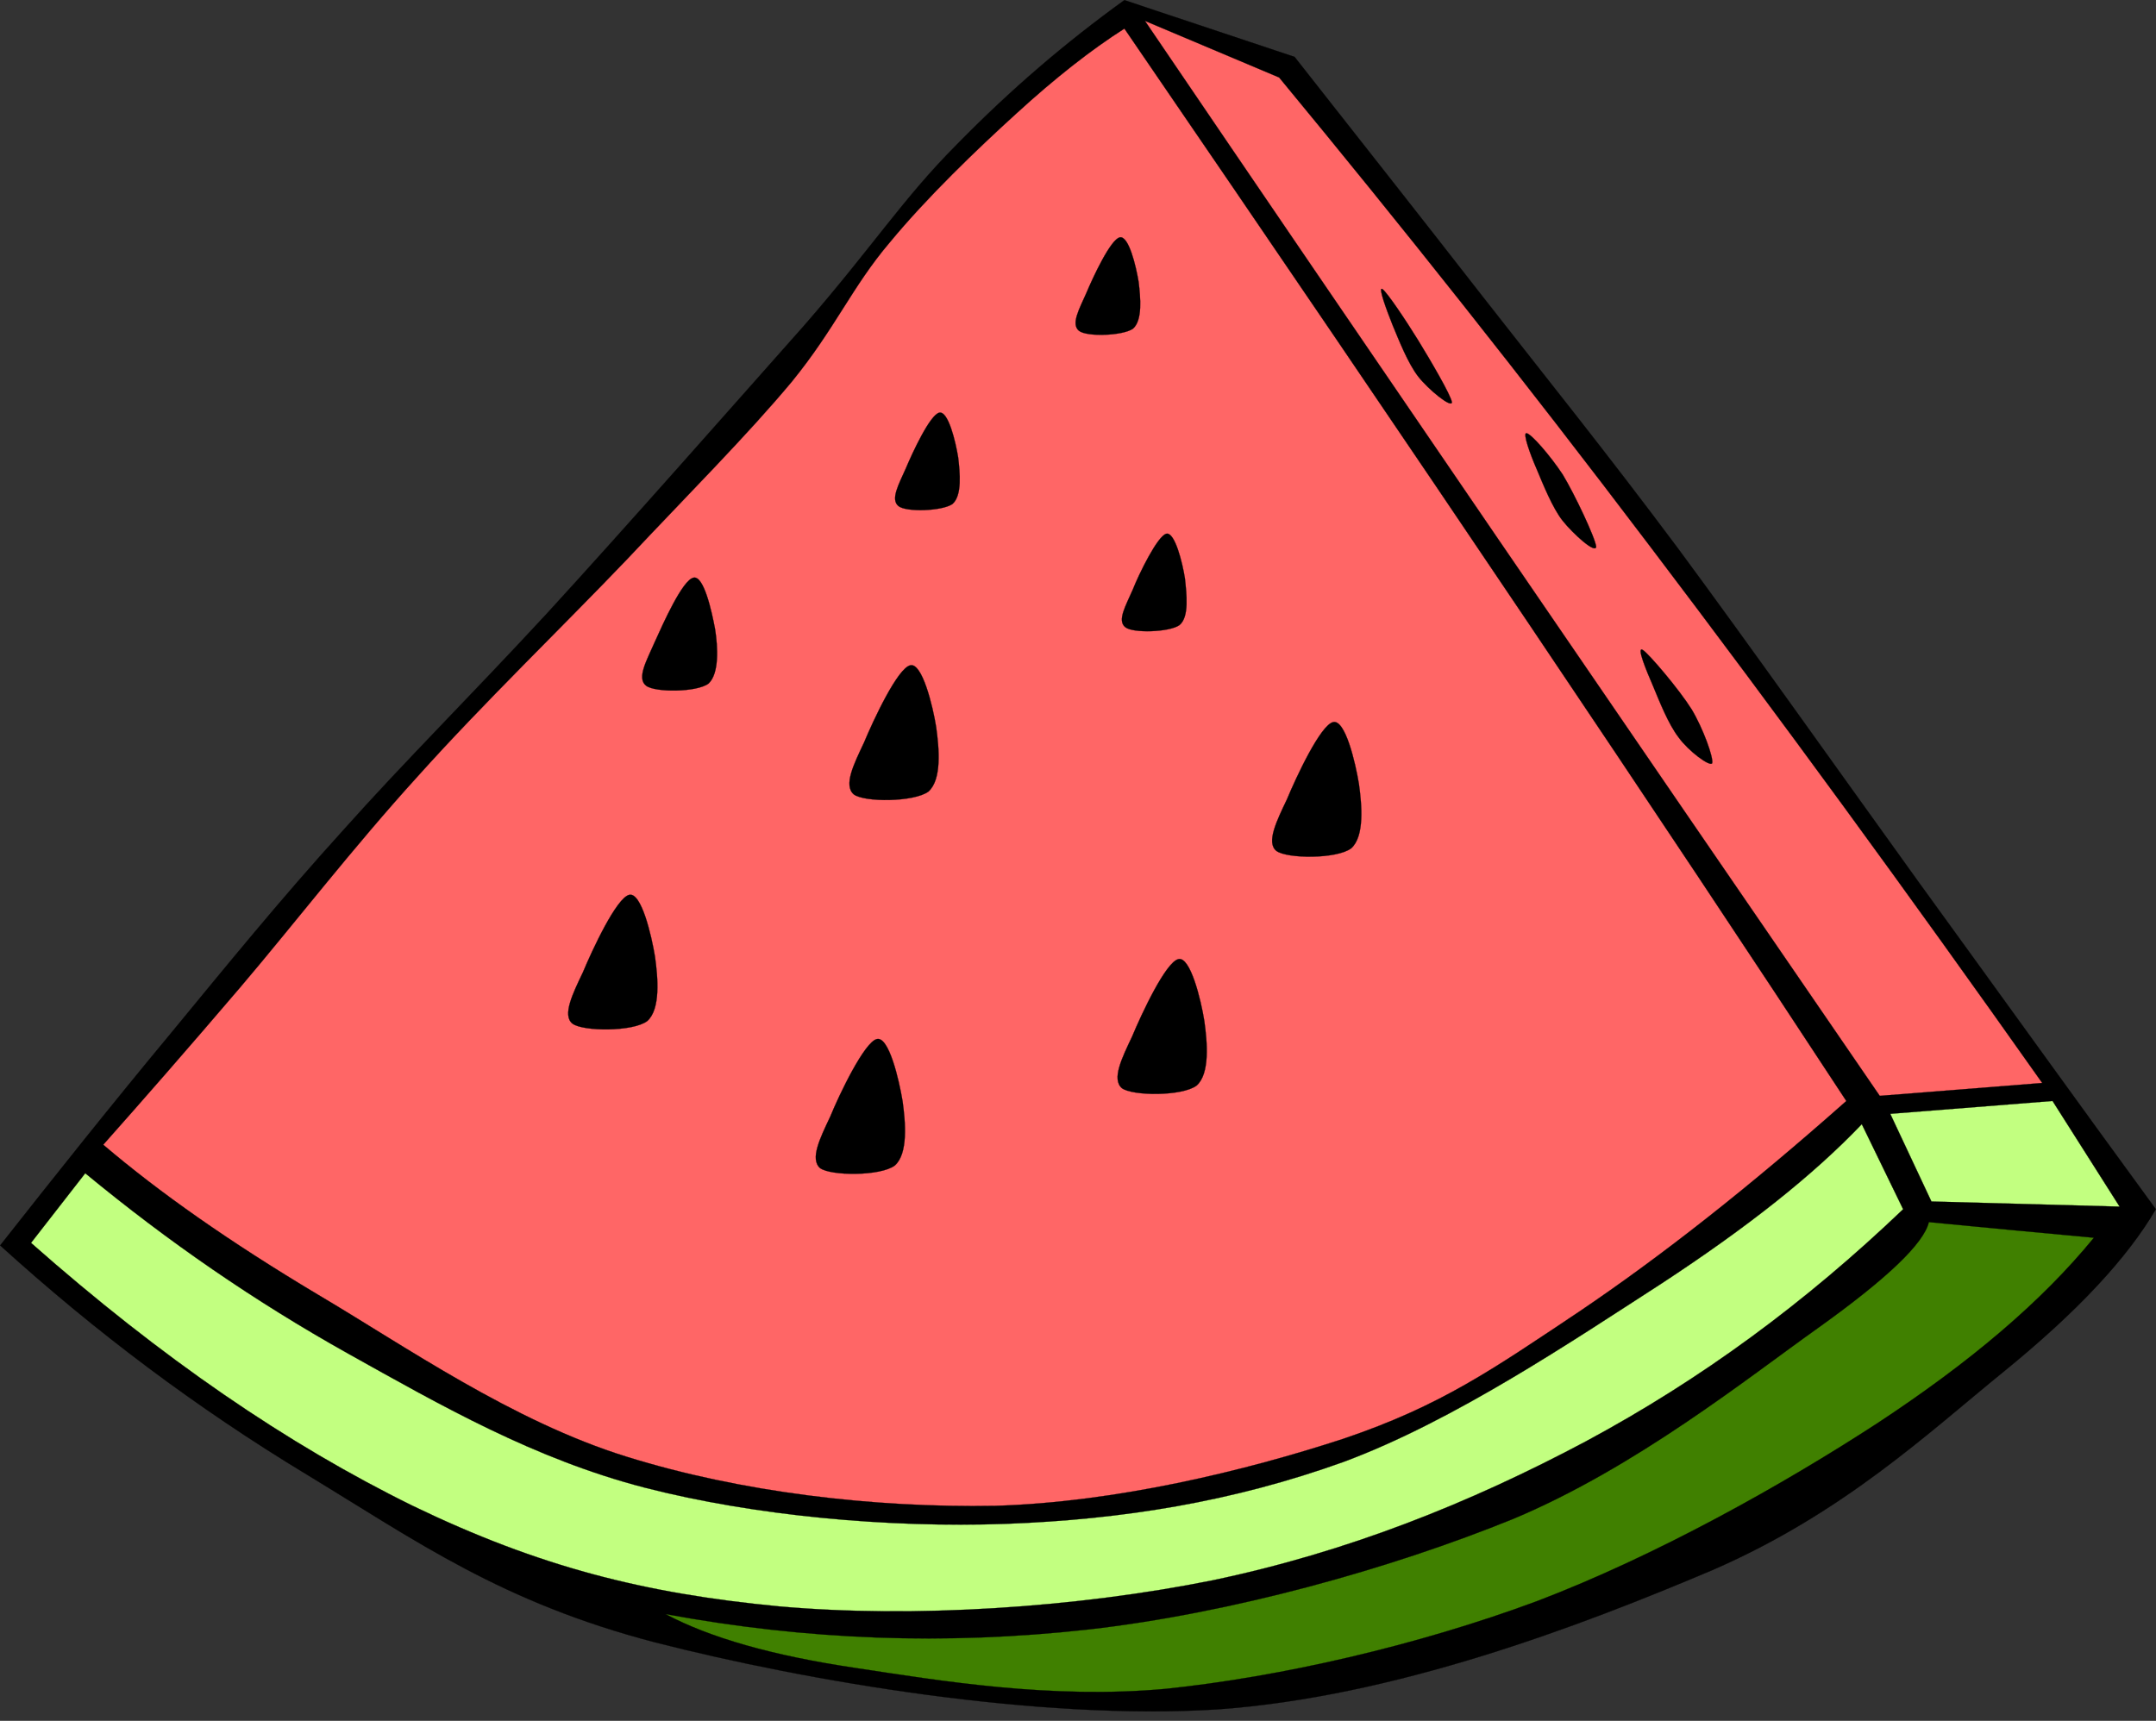 <?xml version="1.0" encoding="UTF-8"?><svg xmlns="http://www.w3.org/2000/svg" xmlns:xlink="http://www.w3.org/1999/xlink" height="313.1" preserveAspectRatio="xMidYMid meet" version="1.0" viewBox="-0.0 -0.0 392.2 313.1" width="392.2" zoomAndPan="magnify"><rect x="-0.0" y="-0.0" width="392.2" height="313.1" fill="#333333" stroke="none"/><g id="change1_1"><path d="m204.54.02c-10.764,7.776-20.735,16.308-30.492,26.28-9.792,9.828-15.228,18.504-27.684,32.832-12.744,14.364-32.688,37.008-46.908,52.524-14.112,15.264-25.632,26.64-37.044,39.42-11.52,12.708-21.024,24.409-31.428,37.043-10.548,12.709-20.592,25.309-30.96,38.484 17.496,15.877 35.784,29.592 55.836,41.725 19.98,12.131 35.424,23.219 63.288,30.492 27.864,7.127 69.876,14.256 102.276,12.203 32.22-2.268 65.951-15.119 90.071-25.344 23.868-10.367 39.456-25.129 52.992-36.107 13.536-11.016 22.536-20.736 27.685-29.557-14.473-19.801-28.584-39.455-43.164-59.543-14.58-20.233-30.42-42.625-43.633-60.517-13.355-17.892-23.939-30.996-35.64-45.972-11.771-15.12-23.004-29.34-34.236-43.632-10.295-3.419-20.627-6.875-30.959-10.331z" fill="inherit" fill-rule="evenodd" stroke="#000" stroke-miterlimit="10" stroke-width=".036"/></g><g id="change2_1"><path d="m204.54 5.204c-6.048 3.852-12.563 8.964-19.691 15.48-7.2 6.552-16.164 15.156-23.004 23.436-6.876 8.1-9.9 15.624-17.82 25.344-8.136 9.756-18.648 20.268-30.024 32.364-11.592 12.132-26.1 26.136-37.98 39.384-11.88 13.068-22.716 27.144-32.364 38.483-9.649 11.305-17.749 20.557-24.877 28.584 10.224 8.713 22.932 17.641 38.952 27.217 16.02 9.467 35.424 23.076 56.268 29.555 20.808 6.48 44.964 9.324 67.068 8.93 21.888-0.648 45.396-6.336 63.324-12.205 17.784-6.012 27.252-12.707 42.696-23.004 15.371-10.367 31.355-23.004 48.779-38.447-16.775-25.596-35.64-53.964-57.708-86.76-22.138-32.905-46.222-68.329-73.619-108.36z" fill="#f66" fill-rule="evenodd" stroke="#000" stroke-miterlimit="10" stroke-width=".036"/></g><g id="change2_2"><path d="m208.28 3.8 24.408 10.296c22.068 26.712 44.208 54.576 67.536 85.392 23.364 30.816 46.62 62.639 71.28 97.559l-29.557 2.342c-24.228-35.316-46.943-68.437-69.408-101.3-22.463-32.868-43.559-63.792-64.259-94.284z" fill="#f66" fill-rule="evenodd" stroke="#000" stroke-miterlimit="10" stroke-width=".036"/></g><g id="change3_1"><path d="m373.38 200.32-29.521 2.34 7.488 15.947 34.235 0.936-12.202-19.223z" fill="#c2ff80" fill-rule="evenodd" stroke="#000" stroke-miterlimit="10" stroke-width=".036"/></g><g id="change4_1"><path d="m350.88 222.36c-0.9 3.852-7.524 10.225-20.16 19.26-12.816 9.109-33.084 25.344-55.368 34.705-22.464 9.143-51.408 17.207-77.4 20.16-25.992 2.879-51.12 1.943-76.896-2.809 8.028 4.283 19.404 7.561 34.704 9.828 15.228 2.305 35.424 5.688 56.268 3.779 20.809-2.16 45.72-7.848 67.536-15.947 21.744-8.281 44.784-21.205 61.92-32.365 16.956-11.158 29.916-22.139 39.42-33.768-10.009-0.934-20.016-1.87-30.024-2.843z" fill="#408000" fill-rule="evenodd" stroke="#000" stroke-miterlimit="10" stroke-width=".036"/></g><g id="change3_2"><path d="m338.68 204.54 7.523 15.48c-17.748 16.957-36.611 30.889-57.708 42.229-21.168 11.268-43.416 20.16-68.004 25.307-24.732 4.969-54.432 6.912-78.804 4.717-24.552-2.34-43.704-7.236-66.6-18.287-22.86-11.232-45.684-26.857-69.444-47.846l9.864-12.672c15.048 12.42 30.672 23.221 47.844 32.832 17.028 9.504 33.84 19.152 53.928 24.373 20.088 5.148 44.244 7.344 65.664 6.588 21.313-0.793 41.328-4.031 61.452-11.268 20.088-7.453 41.688-22.033 57.708-32.365 15.84-10.367 27.756-19.836 36.577-29.088z" fill="#c2ff80" fill-rule="evenodd" stroke="#000" stroke-miterlimit="10" stroke-width=".036"/></g><g id="change1_2"><path d="m165.588,121.052c-2.304.504-6.732,10.008-8.424,14.076-1.872,3.96-3.744,7.74-1.872,9.396 1.908,1.476 10.98,1.44 13.608-.504 2.448-2.196 1.944-7.812 1.404-11.7-.612-3.888-2.555-11.808-4.716-11.268z" fill="inherit" fill-rule="evenodd" stroke="#000" stroke-miterlimit="10" stroke-width=".036"/></g><g id="change1_3"><path d="m253.32,59.132c1.116,2.664 2.772,6.948 4.68,9.396 1.801,2.304 6.013,5.76 6.12,4.68-.107-1.188-3.996-7.812-6.12-11.268-2.195-3.564-5.724-8.856-6.552-9.36-.792-.432.756,3.744 1.872,6.552z" fill="inherit" fill-rule="evenodd" stroke="#000" stroke-miterlimit="10" stroke-width=".036"/></g><g id="change1_4"><path d="m279.564,85.412c1.08,2.556 2.844,7.02 4.716,9.36 1.836,2.304 5.94,6.048 6.084,4.716-.144-1.584-3.924-9.576-6.084-13.14-2.268-3.456-5.76-7.452-6.588-7.524-.755-.144.649,3.816 1.872,6.588z" fill="inherit" fill-rule="evenodd" stroke="#000" stroke-miterlimit="10" stroke-width=".036"/></g><g id="change1_5"><path d="m300.696,124.796c1.116,2.664 2.772,6.948 4.68,9.396 1.729,2.412 5.652,5.364 6.084,4.68 .288-.972-1.655-6.372-3.743-9.828-2.232-3.564-7.74-10.08-8.893-10.8-1.187-.684.685,3.816 1.872,6.552z" fill="inherit" fill-rule="evenodd" stroke="#000" stroke-miterlimit="10" stroke-width=".036"/></g><g id="change1_6"><path d="m242.521,131.384c-2.304.504-6.732,10.008-8.424,14.076-1.836,3.852-3.816,7.848-1.908,9.36 1.908,1.44 10.979,1.512 13.608-.468 2.447-2.16 1.943-7.884 1.403-11.736-.647-3.924-2.483-11.736-4.679-11.232z" fill="inherit" fill-rule="evenodd" stroke="#000" stroke-miterlimit="10" stroke-width=".036"/></g><g id="change1_7"><path d="m214.368,174.512c-2.304.504-6.731,10.008-8.424,14.076-1.872,3.959-3.744,7.74-1.872,9.396 1.908,1.439 10.98,1.512 13.608-.469 2.448-2.16 1.943-7.885 1.403-11.736-.61-3.886-2.555-11.806-4.715-11.267z" fill="inherit" fill-rule="evenodd" stroke="#000" stroke-miterlimit="10" stroke-width=".036"/></g><g id="change1_8"><path d="m114.468,162.813c-2.304.504-6.732,10.008-8.424,14.076-1.836,3.852-3.816,7.848-1.908,9.359 1.908,1.439 10.98,1.512 13.608-.469 2.448-2.16 1.944-7.883 1.404-11.736-.648-3.924-2.483-11.734-4.68-11.23z" fill="inherit" fill-rule="evenodd" stroke="#000" stroke-miterlimit="10" stroke-width=".036"/></g><g id="change1_9"><path d="m126.168,105.104c-2.016.396-5.544,8.352-7.092,11.772-1.404,3.24-3.312,6.516-1.548,7.884 1.62,1.26 9.252,1.224 11.376-.396 1.944-1.836 1.692-6.588 1.188-9.828-.612-3.312-2.051-9.828-3.924-9.432z" fill="inherit" fill-rule="evenodd" stroke="#000" stroke-miterlimit="10" stroke-width=".036"/></g><g id="change1_10"><path d="m170.88,75.08c-1.692.36-4.896,7.272-6.12,10.188-1.26,2.844-2.808,5.58-1.332,6.804 1.404,1.152 7.92.936 9.828-.36 1.8-1.548 1.368-5.724 1.044-8.496-.467-2.88-1.8-8.46-3.42-8.136z" fill="inherit" fill-rule="evenodd" stroke="#000" stroke-miterlimit="10" stroke-width=".036"/></g><g id="change1_11"><path d="m203.713,43.184c-1.692.36-4.896,7.272-6.12,10.188-1.26,2.844-2.808,5.58-1.333,6.804 1.404,1.152 7.92.936 9.829-.36 1.8-1.548 1.367-5.724 1.044-8.496-.469-2.88-1.801-8.46-3.42-8.136z" fill="inherit" fill-rule="evenodd" stroke="#000" stroke-miterlimit="10" stroke-width=".036"/></g><g id="change1_12"><path d="m212.173,97.112c-1.584.36-4.969,7.272-6.12,10.188-1.225,2.844-2.88,5.58-1.368,6.804 1.368,1.152 8.028.936 9.864-.36 1.836-1.476 1.296-5.724 1.008-8.46-.433-2.844-1.836-8.532-3.384-8.172z" fill="inherit" fill-rule="evenodd" stroke="#000" stroke-miterlimit="10" stroke-width=".036"/></g><g id="change1_13"><path d="m159.504,189.057c-2.232.504-6.804,10.008-8.46,14.074-1.872,3.961-3.744,7.74-1.872,9.396 1.908,1.439 10.98,1.512 13.608-.467 2.448-2.16 1.944-7.885 1.404-11.736-.647-3.888-2.484-11.808-4.68-11.267z" fill="inherit" fill-rule="evenodd" stroke="#000" stroke-miterlimit="10" stroke-width=".036"/></g></svg>
